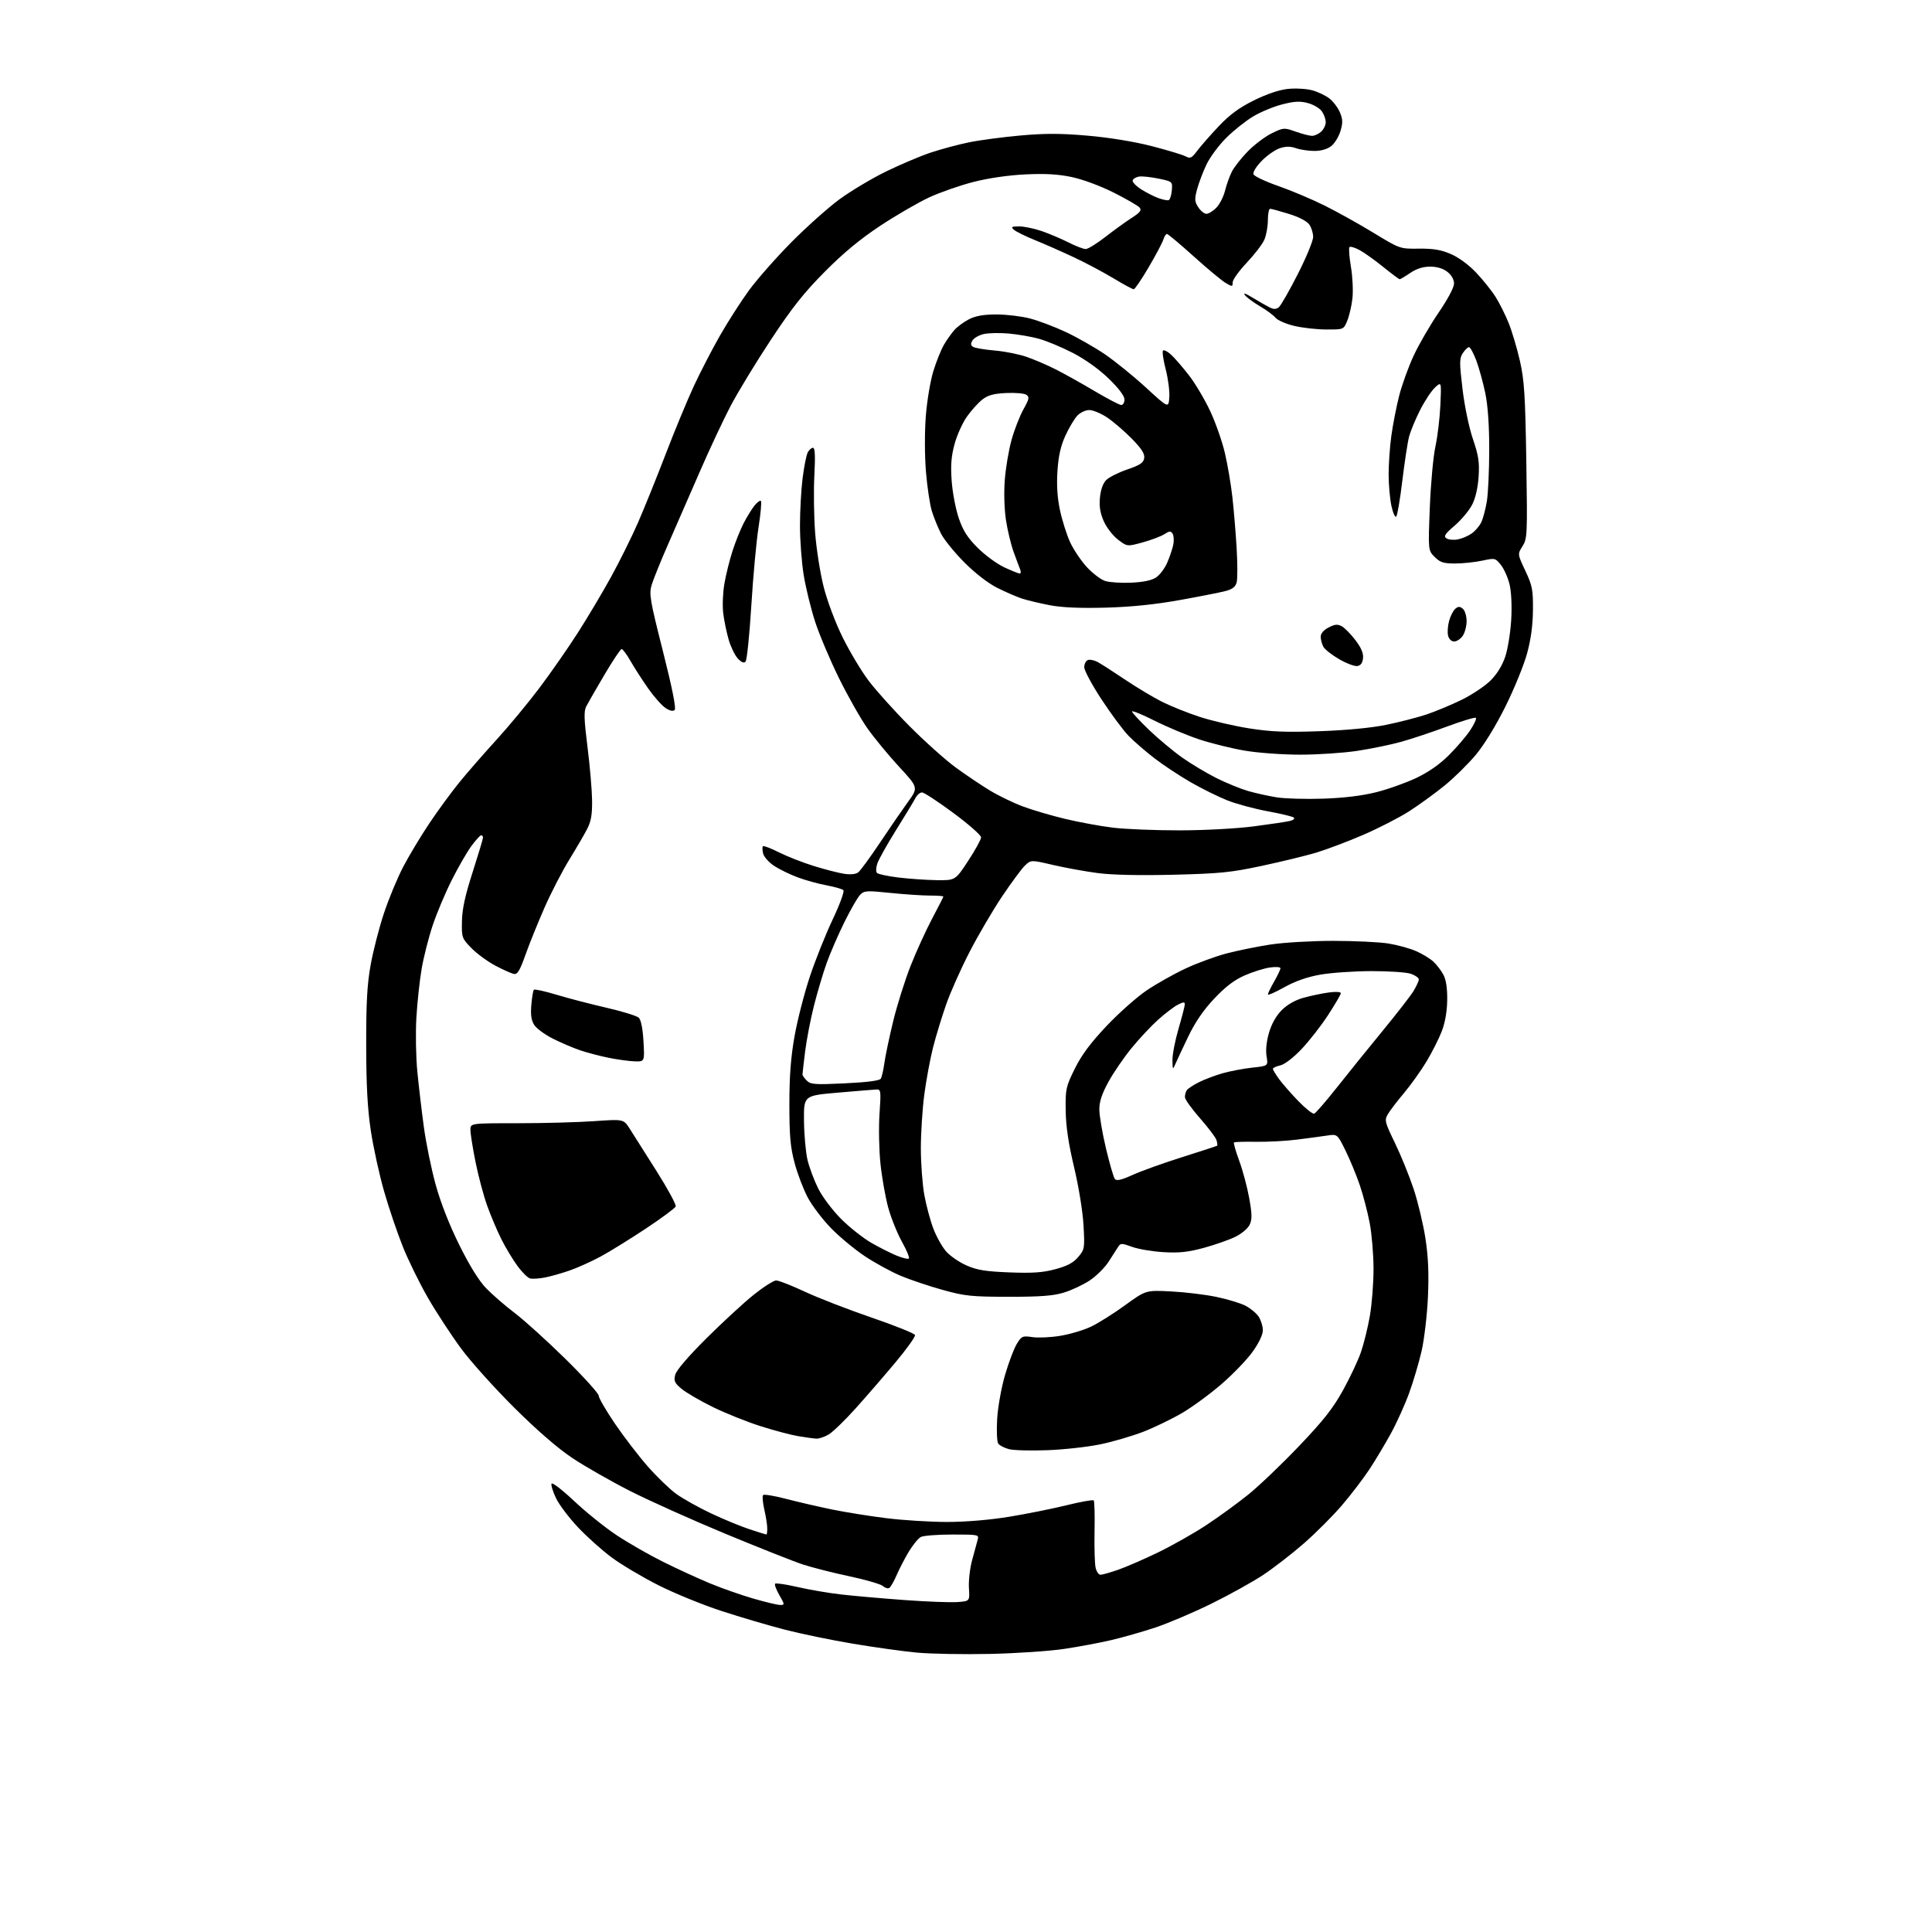 <?xml version="1.0" encoding="UTF-8" standalone="no"?>
<svg 
  version="1.1" 
  xmlns="http://www.w3.org/2000/svg" 
  xmlns:xlink="http://www.w3.org/1999/xlink" 
  xmlns:svg="http://www.w3.org/2000/svg"
  xmlns:rdf="http://www.w3.org/1999/02/22-rdf-syntax-ns#"
  xmlns:cc="http://creativecommons.org/ns#"
  xmlns:dc="http://purl.org/dc/elements/1.1/"
  viewBox="0 0 768 768"
  width="768"
  height="768"
>
<style>svg {background-color: white; }</style>"
<path stroke="none" fill="black" fill-rule="evenodd" d="M393.50,657.46C383.05,657.69 370.00,657.45 364.50,656.94C359.00,656.42 347.52,654.83 339.00,653.39C330.48,651.96 318.32,649.45 312.00,647.82C305.68,646.19 294.33,642.85 286.79,640.39C279.25,637.93 267.91,633.29 261.58,630.08C255.26,626.88 246.96,621.94 243.15,619.11C239.33,616.28 233.31,610.90 229.77,607.14C226.23,603.38 222.32,598.22 221.08,595.66C219.84,593.11 219.01,590.47 219.23,589.80C219.46,589.13 223.40,592.14 228.18,596.64C232.88,601.07 240.50,607.20 245.11,610.26C249.73,613.33 258.09,618.12 263.69,620.90C269.30,623.68 277.67,627.53 282.29,629.44C286.91,631.35 294.64,634.06 299.46,635.46C304.28,636.86 309.09,638.00 310.14,638.00C311.97,638.00 311.96,637.82 309.80,634.07C308.55,631.90 307.80,629.87 308.12,629.54C308.45,629.22 312.49,629.82 317.11,630.88C321.72,631.95 329.55,633.28 334.50,633.84C339.45,634.41 350.70,635.39 359.50,636.04C368.30,636.68 377.75,637.05 380.50,636.85C385.50,636.50 385.50,636.50 385.17,631.35C384.98,628.52 385.53,623.57 386.39,620.35C387.24,617.13 388.23,613.49 388.59,612.25C389.23,610.02 389.15,610.00 378.55,610.00C372.68,610.00 367.04,610.44 366.03,610.98C365.02,611.53 362.90,614.11 361.31,616.73C359.73,619.36 357.56,623.52 356.49,626.00C355.43,628.48 354.10,630.81 353.55,631.20C353.00,631.58 351.85,631.27 351.00,630.50C350.14,629.72 344.10,627.96 337.57,626.58C331.04,625.20 322.73,623.08 319.10,621.89C315.47,620.69 301.70,615.23 288.50,609.76C275.30,604.28 258.24,596.63 250.59,592.75C242.94,588.87 232.59,582.97 227.59,579.64C221.71,575.72 213.51,568.62 204.38,559.54C196.61,551.82 187.10,541.23 183.25,536.00C179.39,530.77 173.50,521.77 170.17,516.00C166.83,510.23 162.30,501.00 160.10,495.50C157.90,490.00 154.55,480.10 152.66,473.50C150.77,466.90 148.41,456.10 147.41,449.50C146.09,440.75 145.59,431.53 145.57,415.50C145.54,398.49 145.95,391.23 147.35,383.50C148.34,378.00 150.70,368.83 152.59,363.13C154.48,357.42 157.91,349.13 160.21,344.71C162.51,340.29 167.21,332.46 170.65,327.32C174.09,322.17 179.56,314.71 182.82,310.73C186.07,306.75 192.65,299.23 197.42,294.00C202.20,288.77 209.84,279.55 214.40,273.50C218.96,267.45 225.86,257.53 229.74,251.47C233.62,245.40 239.56,235.42 242.93,229.29C246.30,223.17 251.09,213.51 253.58,207.83C256.06,202.15 261.03,189.85 264.62,180.50C268.21,171.15 273.24,159.00 275.80,153.50C278.35,148.00 283.01,139.00 286.14,133.50C289.28,128.00 294.47,119.90 297.67,115.50C300.88,111.10 308.45,102.50 314.50,96.38C320.55,90.27 329.17,82.56 333.66,79.26C338.15,75.96 346.48,70.98 352.16,68.20C357.85,65.42 365.88,62.02 370.00,60.65C374.12,59.28 380.96,57.44 385.19,56.58C389.42,55.71 398.64,54.49 405.69,53.86C415.52,52.98 421.75,53.00 432.50,53.94C440.99,54.68 450.96,56.31 457.81,58.08C464.04,59.69 470.09,61.51 471.27,62.14C473.15,63.15 473.71,62.88 475.95,59.89C477.35,58.03 481.18,53.66 484.46,50.19C488.83,45.57 492.58,42.82 498.48,39.89C503.62,37.35 508.52,35.70 512.02,35.34C515.03,35.03 519.35,35.28 521.62,35.89C523.89,36.51 526.98,37.98 528.49,39.17C530.00,40.36 531.88,42.85 532.65,44.71C533.80,47.45 533.83,48.83 532.85,52.11C532.19,54.32 530.54,57.01 529.19,58.07C527.64,59.28 525.17,60.00 522.51,60.00C520.20,60.00 516.89,59.51 515.18,58.91C512.92,58.13 511.13,58.13 508.72,58.93C506.88,59.53 503.66,61.79 501.55,63.95C499.37,66.18 497.96,68.47 498.27,69.27C498.57,70.05 503.01,72.15 508.14,73.94C513.26,75.73 521.51,79.21 526.48,81.68C531.44,84.14 540.23,89.03 546.00,92.55C556.50,98.94 556.50,98.94 564.03,98.84C569.74,98.78 572.80,99.29 576.73,100.98C579.84,102.31 583.86,105.27 586.80,108.38C589.49,111.23 592.97,115.57 594.52,118.03C596.07,120.49 598.43,125.20 599.75,128.50C601.07,131.80 603.08,138.55 604.20,143.50C605.93,151.15 606.31,157.10 606.73,183.24C607.19,212.66 607.13,214.11 605.22,217.12C603.23,220.27 603.23,220.27 606.34,226.88C609.12,232.81 609.44,234.43 609.37,242.50C609.32,248.56 608.55,254.22 607.02,259.81C605.77,264.39 601.91,273.84 598.45,280.81C594.64,288.49 589.97,296.10 586.63,300.09C583.60,303.71 578.05,309.17 574.31,312.22C570.56,315.27 564.23,319.87 560.23,322.45C556.22,325.02 547.89,329.30 541.71,331.95C535.53,334.61 527.13,337.77 523.04,338.99C518.96,340.20 509.29,342.55 501.56,344.20C489.28,346.83 484.84,347.27 466.44,347.72C453.08,348.05 442.11,347.81 436.44,347.07C431.52,346.43 423.53,344.98 418.67,343.85C409.85,341.80 409.85,341.80 407.48,344.02C406.18,345.24 402.07,350.80 398.33,356.37C394.60,361.94 388.77,371.90 385.37,378.50C381.97,385.10 377.79,394.47 376.10,399.32C374.40,404.17 372.07,411.81 370.92,416.30C369.78,420.78 368.21,429.19 367.44,434.98C366.67,440.77 366.05,450.45 366.05,456.50C366.06,462.55 366.68,470.88 367.43,475.00C368.18,479.12 369.78,485.12 371.00,488.33C372.21,491.54 374.51,495.65 376.10,497.46C377.68,499.27 381.35,501.78 384.24,503.05C388.45,504.89 391.86,505.44 401.33,505.80C410.55,506.15 414.59,505.87 419.59,504.51C424.30,503.24 426.71,501.94 428.63,499.66C431.15,496.67 431.23,496.21 430.71,487.03C430.41,481.59 428.80,471.70 426.97,464.00C424.72,454.53 423.72,447.80 423.63,441.46C423.51,432.90 423.70,432.01 427.25,424.82C429.96,419.34 433.47,414.62 439.92,407.80C444.83,402.61 452.03,396.23 455.93,393.62C459.83,391.00 466.72,387.13 471.26,385.01C475.79,382.88 483.10,380.20 487.50,379.03C491.90,377.87 499.77,376.27 505.00,375.47C510.24,374.66 521.45,374.01 530.00,374.01C538.52,374.01 548.42,374.49 551.99,375.07C555.57,375.65 560.51,377.02 562.98,378.11C565.45,379.20 568.54,381.09 569.83,382.30C571.13,383.51 572.91,385.85 573.79,387.50C574.84,389.49 575.35,392.86 575.29,397.50C575.24,401.94 574.46,406.45 573.17,409.83C572.05,412.77 569.33,418.17 567.14,421.83C564.95,425.50 560.88,431.20 558.11,434.50C555.33,437.80 552.42,441.62 551.64,443.00C550.31,445.32 550.52,446.14 554.52,454.37C556.89,459.25 560.23,467.47 561.94,472.64C563.66,477.80 565.76,486.63 566.63,492.26C567.76,499.62 568.04,506.16 567.63,515.50C567.31,522.65 566.18,532.33 565.12,537.00C564.05,541.67 561.80,549.26 560.12,553.86C558.44,558.46 555.18,565.66 552.88,569.86C550.57,574.06 546.76,580.45 544.39,584.05C542.02,587.64 537.15,594.04 533.55,598.25C529.96,602.47 523.13,609.31 518.39,613.46C513.64,617.61 506.32,623.28 502.13,626.06C497.93,628.84 488.65,633.99 481.50,637.51C474.35,641.02 464.34,645.28 459.26,646.97C454.18,648.65 446.31,650.90 441.76,651.96C437.22,653.03 428.77,654.61 423.00,655.47C417.23,656.34 403.95,657.24 393.50,657.46zM437.45,626.00C438.13,626.00 441.24,625.12 444.36,624.05C447.47,622.98 454.63,619.87 460.26,617.15C465.89,614.43 474.55,609.54 479.50,606.27C484.45,603.01 491.97,597.54 496.21,594.12C500.45,590.70 509.51,582.05 516.33,574.90C526.02,564.75 529.86,559.89 533.84,552.70C536.64,547.63 539.87,540.79 541.00,537.50C542.14,534.20 543.73,527.73 544.54,523.12C545.34,518.51 546.00,510.12 546.00,504.48C546.00,498.84 545.32,490.63 544.49,486.25C543.66,481.87 541.88,475.06 540.54,471.12C539.20,467.18 536.65,461.00 534.86,457.37C531.62,450.79 531.62,450.79 527.56,451.40C525.33,451.74 519.90,452.47 515.50,453.02C511.10,453.58 503.77,453.96 499.22,453.88C494.67,453.80 490.75,453.92 490.52,454.15C490.28,454.38 491.24,457.71 492.65,461.54C494.05,465.37 495.83,472.04 496.60,476.37C497.73,482.72 497.76,484.74 496.75,486.87C496.05,488.34 493.52,490.46 491.00,491.68C488.52,492.89 482.91,494.85 478.51,496.05C472.30,497.74 468.74,498.12 462.51,497.75C458.11,497.49 452.48,496.54 450.00,495.64C445.87,494.14 445.42,494.14 444.50,495.62C443.95,496.50 442.24,499.17 440.69,501.55C439.15,503.94 435.78,507.28 433.21,508.98C430.64,510.69 426.06,512.85 423.02,513.79C418.74,515.11 413.78,515.50 401.00,515.49C386.10,515.48 383.55,515.21 374.66,512.74C369.24,511.23 361.74,508.71 357.99,507.13C354.24,505.55 347.87,502.07 343.83,499.39C339.80,496.72 333.75,491.71 330.40,488.27C327.04,484.84 322.87,479.35 321.12,476.08C319.38,472.80 317.01,466.61 315.87,462.31C314.18,455.99 313.79,451.54 313.79,439.00C313.79,427.72 314.35,420.32 315.86,411.82C317.01,405.39 319.75,394.73 321.96,388.11C324.17,381.50 328.26,371.27 331.05,365.40C333.84,359.50 335.73,354.33 335.26,353.86C334.79,353.39 331.75,352.52 328.51,351.92C325.27,351.32 320.11,349.89 317.06,348.75C314.00,347.61 309.80,345.56 307.73,344.20C305.66,342.83 303.69,340.63 303.36,339.31C303.03,337.99 302.99,336.67 303.28,336.39C303.56,336.10 306.43,337.20 309.65,338.82C312.87,340.44 319.10,342.88 323.50,344.25C327.90,345.62 333.34,347.01 335.58,347.35C338.19,347.75 340.22,347.52 341.21,346.73C342.06,346.06 345.92,340.77 349.78,335.00C353.63,329.23 358.65,321.93 360.92,318.79C365.06,313.08 365.06,313.08 357.40,304.79C353.19,300.23 347.52,293.35 344.80,289.50C342.09,285.65 336.99,276.65 333.47,269.50C329.95,262.35 325.69,252.27 324.01,247.10C322.33,241.93 320.30,233.60 319.48,228.60C318.67,223.59 318.01,214.76 318.00,208.97C318.00,203.18 318.47,194.67 319.05,190.06C319.63,185.45 320.55,180.85 321.09,179.84C321.63,178.83 322.57,178.00 323.18,178.00C323.97,178.00 324.13,181.24 323.72,189.04C323.40,195.11 323.54,205.35 324.03,211.79C324.52,218.23 326.05,227.92 327.43,233.33C328.84,238.91 332.10,247.56 334.95,253.33C337.71,258.92 342.33,266.65 345.22,270.50C348.11,274.35 355.43,282.49 361.49,288.59C367.54,294.69 375.88,302.15 380.00,305.16C384.12,308.16 390.26,312.28 393.63,314.31C397.00,316.34 402.83,319.16 406.59,320.57C410.34,321.98 417.93,324.22 423.46,325.53C428.98,326.85 437.52,328.42 442.43,329.01C447.34,329.61 459.26,330.09 468.93,330.08C479.00,330.06 491.62,329.38 498.50,328.48C505.10,327.62 511.55,326.65 512.82,326.33C514.10,326.01 514.78,325.41 514.32,325.00C513.87,324.60 509.23,323.47 504.00,322.51C498.77,321.54 491.58,319.61 488.01,318.21C484.44,316.81 477.86,313.56 473.38,310.99C468.91,308.41 462.39,304.11 458.90,301.42C455.40,298.73 450.79,294.72 448.64,292.52C446.50,290.31 441.65,283.79 437.87,278.02C434.09,272.26 431.00,266.51 431.00,265.24C431.00,263.97 431.65,262.69 432.44,262.38C433.23,262.08 434.99,262.43 436.35,263.17C437.71,263.90 442.57,267.03 447.16,270.11C451.75,273.20 458.35,277.17 461.83,278.92C465.32,280.68 472.10,283.40 476.90,284.97C481.69,286.53 490.54,288.59 496.56,289.54C505.22,290.90 511.04,291.14 524.50,290.67C535.11,290.30 545.07,289.35 551.00,288.14C556.23,287.07 563.42,285.22 567.00,284.03C570.58,282.84 576.88,280.21 581.00,278.20C585.12,276.18 590.31,272.72 592.52,270.51C595.09,267.95 597.20,264.52 598.37,261.00C599.38,257.98 600.44,251.39 600.73,246.37C601.05,240.89 600.79,235.29 600.08,232.33C599.43,229.62 597.88,226.13 596.64,224.58C594.43,221.81 594.28,221.77 589.15,222.88C586.26,223.49 581.43,224.00 578.41,224.00C573.82,224.00 572.48,223.57 570.30,221.39C567.70,218.79 567.70,218.79 568.38,201.64C568.75,192.22 569.75,181.35 570.60,177.50C571.44,173.65 572.33,166.26 572.57,161.08C573.00,151.65 573.00,151.65 570.40,154.08C568.97,155.41 566.31,159.44 564.50,163.03C562.68,166.62 560.72,171.35 560.14,173.53C559.56,175.71 558.36,183.57 557.46,191.00C556.57,198.43 555.47,204.88 555.02,205.35C554.57,205.81 553.71,203.88 553.10,201.05C552.50,198.22 552.00,192.58 552.00,188.52C552.00,184.47 552.48,177.62 553.07,173.32C553.65,169.02 555.04,161.90 556.14,157.50C557.25,153.10 559.88,145.81 561.99,141.30C564.10,136.78 568.57,129.09 571.91,124.21C575.50,118.96 578.00,114.26 578.00,112.73C578.00,111.13 577.00,109.36 575.37,108.07C573.64,106.72 571.27,106.00 568.50,106.00C565.65,106.00 563.09,106.81 560.60,108.50C558.57,109.88 556.68,111.00 556.40,111.00C556.12,111.00 553.16,108.79 549.82,106.09C546.49,103.39 542.25,100.37 540.42,99.39C538.58,98.40 536.79,97.88 536.44,98.23C536.09,98.58 536.35,102.12 537.02,106.10C537.69,110.08 537.95,115.76 537.60,118.74C537.25,121.71 536.32,125.69 535.53,127.57C534.10,131.00 534.10,131.00 527.30,130.98C523.56,130.98 517.81,130.34 514.52,129.56C511.24,128.79 507.86,127.32 507.02,126.30C506.19,125.29 503.44,123.25 500.92,121.78C498.40,120.32 495.70,118.33 494.92,117.37C494.01,116.25 495.10,116.60 498.00,118.37C500.48,119.89 503.50,121.61 504.72,122.21C506.36,123.01 507.32,122.98 508.39,122.09C509.19,121.42 512.58,115.49 515.92,108.91C519.27,102.32 522.00,95.70 522.00,94.19C522.00,92.68 521.31,90.46 520.46,89.25C519.53,87.92 516.34,86.26 512.36,85.03C508.75,83.91 505.39,83.00 504.89,83.00C504.40,83.00 504.00,85.04 504.00,87.53C504.00,90.02 503.37,93.51 502.60,95.28C501.84,97.05 498.69,101.17 495.60,104.43C492.52,107.70 490.00,111.21 490.00,112.24C490.00,114.02 489.86,114.03 487.18,112.45C485.62,111.53 479.91,106.78 474.49,101.89C469.06,97.00 464.29,93.00 463.88,93.00C463.47,93.00 462.82,94.01 462.44,95.25C462.06,96.49 459.44,101.43 456.62,106.23C453.80,111.03 451.13,114.96 450.68,114.98C450.23,114.99 446.63,113.05 442.68,110.67C438.73,108.28 431.68,104.53 427.00,102.33C422.32,100.13 415.35,97.05 411.50,95.49C407.65,93.93 403.84,92.05 403.04,91.33C401.79,90.20 402.11,90.00 405.13,90.00C407.09,90.00 411.13,90.84 414.12,91.87C417.10,92.90 421.88,94.92 424.74,96.37C427.60,97.82 430.67,99.00 431.57,99.00C432.48,99.00 435.98,96.85 439.36,94.21C442.74,91.58 447.44,88.18 449.82,86.65C453.21,84.47 453.90,83.59 453.03,82.53C452.41,81.79 447.77,79.11 442.71,76.56C437.38,73.88 430.34,71.28 426.00,70.37C420.58,69.23 415.44,68.95 407.50,69.33C400.70,69.67 392.83,70.82 386.88,72.35C381.59,73.71 373.73,76.45 369.40,78.45C365.08,80.45 356.36,85.50 350.02,89.68C341.94,95.02 335.31,100.50 327.84,108.04C319.53,116.41 314.80,122.39 306.39,135.14C300.45,144.14 293.24,156.00 290.36,161.50C287.48,167.00 282.00,178.70 278.18,187.50C274.35,196.30 268.74,209.15 265.71,216.06C262.67,222.97 259.67,230.40 259.03,232.56C257.97,236.14 258.38,238.55 263.52,258.86C267.21,273.46 268.83,281.57 268.19,282.21C267.55,282.85 266.29,282.58 264.55,281.44C263.08,280.48 259.96,276.95 257.61,273.60C255.26,270.24 252.12,265.36 250.63,262.75C249.14,260.14 247.56,258.00 247.11,258.00C246.67,258.00 243.59,262.61 240.26,268.25C236.93,273.89 233.67,279.56 233.01,280.86C232.06,282.73 232.17,286.03 233.53,296.86C234.48,304.36 235.30,313.88 235.36,318.00C235.44,323.75 234.99,326.43 233.42,329.50C232.29,331.70 229.09,337.19 226.31,341.71C223.53,346.22 219.11,354.77 216.49,360.71C213.88,366.64 210.46,375.10 208.90,379.50C206.64,385.85 205.69,387.43 204.28,387.16C203.30,386.97 199.98,385.48 196.89,383.85C193.80,382.21 189.53,379.08 187.39,376.88C183.61,373.01 183.50,372.70 183.63,366.20C183.72,361.34 184.89,355.98 187.88,346.70C190.14,339.66 192.00,333.47 192.00,332.95C192.00,332.43 191.66,332.02 191.25,332.04C190.84,332.06 189.08,334.01 187.34,336.37C185.61,338.74 182.10,344.82 179.56,349.89C177.01,354.96 173.61,363.02 172.01,367.81C170.41,372.59 168.44,380.33 167.63,385.00C166.83,389.68 165.87,398.45 165.52,404.50C165.16,410.55 165.33,420.23 165.90,426.00C166.46,431.77 167.63,441.68 168.49,448.00C169.34,454.32 171.45,464.60 173.16,470.84C175.12,477.98 178.60,486.86 182.55,494.84C186.61,503.04 190.37,509.11 193.23,512.08C195.66,514.60 200.76,519.02 204.57,521.91C208.38,524.79 217.46,533.01 224.75,540.17C232.04,547.34 238.00,553.93 238.00,554.83C238.00,555.72 240.92,560.74 244.48,565.98C248.05,571.22 253.92,578.86 257.53,582.96C261.14,587.06 266.21,591.96 268.80,593.84C271.38,595.71 277.56,599.18 282.52,601.53C287.49,603.88 294.42,606.75 297.94,607.90C301.45,609.06 304.48,610.00 304.67,610.00C304.85,610.00 305.00,608.91 305.00,607.58C305.00,606.24 304.47,602.87 303.83,600.08C303.19,597.29 302.97,594.69 303.36,594.31C303.74,593.93 307.82,594.60 312.42,595.81C317.02,597.01 325.17,598.90 330.51,600.00C335.86,601.10 345.68,602.68 352.34,603.50C358.99,604.33 369.85,605.00 376.47,605.00C383.81,605.00 393.37,604.21 401.00,602.96C407.88,601.84 418.15,599.79 423.84,598.39C429.53,596.99 434.44,596.11 434.76,596.43C435.08,596.74 435.23,602.31 435.10,608.80C434.97,615.29 435.17,621.82 435.54,623.30C435.91,624.79 436.77,626.00 437.45,626.00zM416.50,576.47C409.90,576.73 402.98,576.55 401.12,576.07C399.26,575.59 397.32,574.59 396.81,573.85C396.30,573.11 396.11,568.67 396.39,564.00C396.68,559.25 398.07,551.53 399.54,546.50C400.99,541.55 403.08,536.02 404.20,534.21C406.09,531.12 406.48,530.95 410.36,531.52C412.64,531.86 417.61,531.64 421.40,531.02C425.20,530.41 430.70,528.78 433.62,527.40C436.54,526.02 442.66,522.18 447.21,518.87C455.50,512.85 455.50,512.85 465.50,513.36C471.00,513.64 479.08,514.61 483.45,515.52C487.82,516.42 493.04,518.00 495.05,519.02C497.05,520.05 499.44,522.02 500.35,523.41C501.26,524.79 502.00,527.22 502.00,528.80C502.00,530.56 500.43,533.86 497.95,537.32C495.73,540.43 490.22,546.18 485.70,550.09C481.19,554.01 474.12,559.20 470.00,561.63C465.88,564.05 458.90,567.43 454.50,569.14C450.10,570.84 442.45,573.09 437.50,574.12C432.55,575.16 423.10,576.22 416.50,576.47zM324.50,571.88C323.40,571.82 320.17,571.38 317.32,570.90C314.47,570.43 307.72,568.64 302.32,566.92C296.92,565.21 288.38,561.78 283.34,559.31C278.30,556.83 272.72,553.58 270.94,552.09C268.16,549.77 267.79,548.96 268.41,546.50C268.86,544.71 273.55,539.23 280.82,532.00C287.24,525.61 295.70,517.82 299.61,514.69C303.52,511.56 307.54,509.00 308.55,509.00C309.55,509.00 314.68,511.01 319.94,513.47C325.20,515.93 337.12,520.55 346.42,523.74C355.73,526.93 363.52,530.06 363.73,530.69C363.94,531.33 360.41,536.27 355.88,541.67C351.34,547.08 344.24,555.28 340.08,559.91C335.92,564.54 331.17,569.15 329.51,570.16C327.85,571.17 325.60,571.94 324.50,571.88zM216.50,507.85C214.30,508.26 211.73,508.43 210.79,508.23C209.84,508.03 207.54,505.76 205.66,503.18C203.78,500.61 200.89,495.80 199.25,492.50C197.60,489.20 195.08,483.25 193.66,479.28C192.23,475.31 190.15,467.50 189.03,461.92C187.91,456.35 187.00,450.60 187.00,449.14C187.00,446.50 187.00,446.50 205.75,446.50C216.06,446.50 229.76,446.13 236.19,445.68C247.88,444.86 247.88,444.86 250.32,448.68C251.66,450.78 256.43,458.31 260.92,465.42C265.41,472.52 268.87,478.89 268.61,479.58C268.35,480.26 263.04,484.19 256.82,488.32C250.59,492.45 242.55,497.43 238.93,499.40C235.32,501.37 229.70,503.91 226.43,505.05C223.17,506.18 218.70,507.44 216.50,507.85zM361.26,500.32C361.68,500.07 360.47,497.08 358.57,493.68C356.67,490.28 354.20,484.12 353.07,480.00C351.95,475.88 350.56,468.00 349.99,462.50C349.42,457.00 349.25,448.11 349.62,442.75C350.25,433.60 350.17,433.01 348.39,433.09C347.35,433.14 340.43,433.71 333.00,434.35C319.50,435.52 319.50,435.52 319.60,445.57C319.66,451.09 320.29,458.06 320.99,461.06C321.70,464.05 323.62,469.18 325.26,472.47C326.93,475.81 330.95,481.14 334.39,484.58C337.77,487.96 343.21,492.25 346.47,494.11C349.74,495.97 354.23,498.24 356.46,499.14C358.68,500.04 360.84,500.58 361.26,500.32zM450.30,467.02C453.71,465.48 462.57,462.30 470.00,459.96C477.43,457.62 483.65,455.58 483.84,455.43C484.03,455.27 483.90,454.27 483.56,453.19C483.22,452.11 480.25,448.18 476.97,444.46C473.69,440.75 471.01,436.98 471.02,436.10C471.02,435.22 471.36,434.00 471.77,433.38C472.17,432.77 474.31,431.35 476.53,430.23C478.75,429.10 483.02,427.49 486.03,426.63C489.04,425.78 494.34,424.78 497.81,424.40C504.13,423.73 504.13,423.73 503.48,419.90C503.08,417.50 503.44,414.01 504.44,410.54C505.48,406.98 507.29,403.78 509.53,401.53C511.78,399.29 514.88,397.54 518.26,396.60C521.14,395.81 525.64,394.87 528.25,394.52C530.98,394.15 533.00,394.27 533.00,394.81C533.00,395.32 530.71,399.25 527.91,403.54C525.11,407.83 520.34,413.93 517.31,417.11C514.08,420.50 510.61,423.15 508.90,423.52C507.31,423.87 506.00,424.49 506.00,424.89C506.00,425.28 507.14,427.16 508.53,429.06C509.93,430.95 513.37,434.88 516.19,437.78C519.01,440.69 521.81,442.90 522.41,442.70C523.01,442.50 527.10,437.78 531.50,432.21C535.90,426.64 544.06,416.54 549.64,409.75C555.22,402.96 560.73,395.86 561.89,393.96C563.04,392.06 563.99,389.98 564.00,389.35C564.00,388.71 562.58,387.70 560.85,387.10C559.12,386.49 552.03,386.02 545.10,386.03C538.17,386.05 529.01,386.69 524.74,387.45C519.59,388.37 514.80,390.06 510.49,392.47C506.92,394.46 504.01,395.74 504.01,395.30C504.02,394.86 505.14,392.54 506.51,390.15C507.88,387.75 509.00,385.39 509.00,384.89C509.00,384.38 507.10,384.26 504.75,384.60C502.41,384.95 497.91,386.37 494.74,387.76C490.68,389.54 487.12,392.25 482.69,396.95C478.40,401.49 475.11,406.30 472.35,412.05C470.11,416.70 467.80,421.62 467.21,423.00C466.20,425.34 466.13,425.24 466.07,421.45C466.03,419.22 467.12,413.60 468.48,408.95C469.84,404.30 470.97,399.93 470.98,399.22C471.00,398.23 470.37,398.27 468.19,399.40C466.64,400.20 463.10,402.90 460.33,405.39C457.55,407.89 452.79,412.98 449.75,416.71C446.70,420.45 442.59,426.46 440.61,430.08C438.03,434.79 437.00,437.90 437.00,441.01C437.00,443.40 438.18,450.34 439.62,456.43C441.07,462.52 442.66,468.02 443.17,468.66C443.86,469.52 445.73,469.09 450.30,467.02zM335.91,430.64C344.68,430.22 349.64,429.58 350.13,428.80C350.53,428.14 351.18,425.32 351.56,422.55C351.93,419.77 353.53,412.24 355.09,405.81C356.66,399.38 359.78,389.48 362.03,383.81C364.27,378.14 368.11,369.74 370.55,365.14C373.00,360.54 375.00,356.60 375.00,356.39C375.00,356.17 372.57,356.00 369.61,356.00C366.64,356.00 359.59,355.53 353.94,354.95C344.53,353.98 343.52,354.04 341.91,355.70C340.94,356.69 338.14,361.55 335.69,366.50C333.24,371.45 330.06,378.78 328.62,382.79C327.19,386.80 324.91,394.45 323.56,399.79C322.21,405.13 320.63,413.31 320.05,417.97C319.47,422.63 319.00,426.76 319.00,427.15C319.00,427.54 319.77,428.63 320.72,429.57C322.24,431.09 323.97,431.22 335.91,430.64zM252.38,421.91C250.25,421.85 245.57,421.22 242.00,420.50C238.43,419.78 233.25,418.41 230.50,417.47C227.75,416.53 222.92,414.46 219.77,412.88C216.62,411.29 213.30,408.86 212.40,407.48C211.20,405.65 210.88,403.50 211.21,399.49C211.46,396.47 211.92,393.75 212.23,393.44C212.54,393.13 216.55,394.01 221.15,395.40C225.74,396.79 234.68,399.12 241.00,400.57C247.32,402.02 253.14,403.82 253.91,404.55C254.81,405.40 255.50,408.84 255.79,413.95C256.26,422.00 256.26,422.00 252.38,421.91zM372.12,349.87C379.75,350.00 379.75,350.00 384.87,342.19C387.69,337.90 390.00,333.69 390.00,332.85C390.00,332.01 385.04,327.65 378.97,323.16C372.91,318.67 367.30,315.00 366.51,315.00C365.72,315.00 364.54,316.01 363.90,317.25C363.26,318.49 359.83,324.14 356.29,329.81C352.75,335.49 349.38,341.48 348.80,343.14C348.20,344.86 348.13,346.52 348.63,347.02C349.11,347.49 352.88,348.30 357.00,348.81C361.12,349.32 367.93,349.80 372.12,349.87zM526.00,317.48C534.14,317.21 541.47,316.32 547.00,314.93C551.67,313.77 558.86,311.21 562.98,309.26C567.91,306.91 572.36,303.80 576.05,300.10C579.13,297.02 582.92,292.58 584.47,290.23C586.02,287.88 587.02,285.69 586.69,285.36C586.36,285.03 581.23,286.57 575.29,288.78C569.36,290.99 561.11,293.74 556.96,294.89C552.82,296.04 544.94,297.66 539.46,298.49C533.98,299.31 523.84,299.99 516.93,299.99C510.01,300.00 500.11,299.29 494.93,298.41C489.74,297.54 481.59,295.53 476.80,293.95C472.02,292.37 464.03,289.03 459.05,286.53C454.07,284.03 450.00,282.36 450.00,282.83C450.00,283.29 453.04,286.58 456.75,290.14C460.46,293.70 466.43,298.67 470.00,301.19C473.57,303.71 479.68,307.36 483.56,309.30C487.44,311.24 493.09,313.55 496.10,314.43C499.11,315.30 504.26,316.44 507.54,316.96C510.82,317.48 519.12,317.71 526.00,317.48zM539.50,264.76C538.40,264.91 535.15,263.67 532.29,262.01C529.42,260.35 526.60,258.13 526.04,257.07C525.47,256.00 525.00,254.21 525.00,253.09C525.00,251.82 526.18,250.44 528.14,249.43C530.62,248.14 531.71,248.05 533.39,248.96C534.55,249.60 536.99,252.09 538.82,254.50C541.15,257.57 542.05,259.72 541.82,261.69C541.60,263.61 540.87,264.58 539.50,264.76zM296.36,263.04C295.71,263.69 294.66,263.26 293.28,261.76C292.13,260.52 290.51,257.18 289.68,254.35C288.85,251.53 287.87,246.79 287.50,243.84C287.13,240.88 287.34,235.55 287.96,231.98C288.58,228.42 290.04,222.57 291.19,219.00C292.34,215.43 294.32,210.47 295.60,208.00C296.88,205.53 298.81,202.38 299.90,201.01C300.98,199.65 302.14,198.80 302.47,199.14C302.81,199.47 302.38,204.19 301.53,209.62C300.67,215.06 299.38,229.07 298.66,240.77C297.94,252.47 296.91,262.49 296.36,263.04zM578.05,255.00C576.97,255.00 575.98,254.05 575.64,252.69C575.32,251.42 575.50,248.77 576.05,246.80C576.59,244.83 577.70,242.66 578.52,241.99C579.69,241.01 580.31,241.01 581.50,242.00C582.33,242.69 583.00,244.87 583.00,246.90C583.00,248.91 582.30,251.56 581.44,252.78C580.59,254.00 579.06,255.00 578.05,255.00zM439.50,241.55C429.37,241.82 422.18,241.51 417.36,240.59C413.43,239.84 408.48,238.66 406.36,237.98C404.24,237.29 399.80,235.37 396.50,233.72C392.85,231.90 387.71,227.93 383.39,223.61C379.49,219.70 375.28,214.53 374.06,212.12C372.83,209.71 371.19,205.66 370.41,203.12C369.63,200.58 368.58,193.55 368.08,187.50C367.56,181.20 367.53,171.80 368.02,165.50C368.48,159.44 369.84,151.35 371.03,147.50C372.22,143.65 374.12,138.93 375.26,137.00C376.39,135.07 378.26,132.44 379.41,131.15C380.56,129.86 383.17,127.95 385.21,126.90C387.84,125.56 391.01,125.00 396.07,125.00C400.00,125.00 405.98,125.71 409.36,126.58C412.74,127.45 419.14,129.86 423.58,131.94C428.03,134.01 435.00,137.98 439.08,140.74C443.16,143.51 450.55,149.49 455.50,154.03C464.50,162.30 464.50,162.30 464.82,157.94C464.99,155.54 464.35,150.53 463.38,146.81C462.42,143.09 461.94,139.73 462.32,139.35C462.70,138.97 464.18,139.75 465.62,141.08C467.05,142.41 470.23,146.10 472.69,149.27C475.14,152.45 478.91,158.80 481.06,163.39C483.22,167.99 485.85,175.52 486.92,180.12C488.00,184.73 489.33,192.55 489.88,197.50C490.44,202.45 491.20,211.53 491.57,217.69C491.94,223.84 491.96,230.01 491.61,231.40C491.15,233.26 489.99,234.19 487.24,234.93C485.18,235.48 476.98,237.10 469.00,238.53C459.16,240.30 449.68,241.27 439.50,241.55zM449.69,231.62C454.39,231.42 457.80,230.71 459.53,229.57C460.99,228.61 463.00,225.96 463.99,223.67C464.98,221.37 466.07,218.15 466.40,216.50C466.73,214.85 466.60,212.89 466.12,212.14C465.40,211.02 464.85,211.05 462.88,212.33C461.57,213.18 457.71,214.65 454.29,215.59C448.09,217.30 448.09,217.30 444.42,214.51C442.41,212.97 439.87,209.69 438.77,207.21C437.33,203.95 436.91,201.34 437.25,197.77C437.55,194.64 438.46,192.09 439.74,190.82C440.85,189.71 444.62,187.81 448.13,186.61C453.26,184.85 454.57,183.96 454.84,182.08C455.09,180.35 453.78,178.32 449.84,174.31C446.90,171.33 442.51,167.56 440.08,165.94C437.65,164.32 434.46,163.00 433.00,163.00C431.54,163.00 429.40,164.01 428.23,165.25C427.07,166.49 424.94,170.06 423.51,173.19C421.65,177.25 420.75,181.25 420.36,187.19C419.98,192.86 420.30,197.83 421.36,202.83C422.22,206.86 424.03,212.56 425.37,215.50C426.72,218.44 429.72,222.91 432.04,225.43C434.37,227.95 437.67,230.45 439.38,230.97C441.10,231.50 445.74,231.80 449.69,231.62zM405.36,227.99C405.83,228.00 405.89,227.21 405.49,226.25C405.10,225.29 403.93,222.18 402.91,219.34C401.88,216.50 400.53,210.88 399.90,206.84C399.24,202.57 399.03,195.90 399.41,190.89C399.76,186.15 400.97,178.97 402.09,174.92C403.21,170.88 405.34,165.41 406.81,162.76C409.13,158.61 409.29,157.81 408.00,156.93C407.18,156.37 403.55,156.06 399.95,156.23C394.94,156.47 392.71,157.09 390.47,158.84C388.86,160.11 386.12,163.15 384.38,165.60C382.63,168.06 380.42,172.97 379.45,176.53C378.13,181.43 377.85,185.00 378.31,191.25C378.64,195.79 379.91,202.42 381.13,205.99C382.82,210.95 384.59,213.72 388.64,217.77C391.55,220.68 396.31,224.17 399.21,225.52C402.12,226.87 404.89,227.98 405.36,227.99zM579.50,214.42C581.15,214.11 583.62,213.05 585.00,212.08C586.38,211.11 588.09,209.13 588.80,207.67C589.52,206.21 590.53,202.42 591.05,199.26C591.56,196.09 591.99,186.84 591.99,178.71C592.00,169.13 591.45,161.23 590.43,156.30C589.56,152.11 587.95,146.28 586.86,143.34C585.76,140.40 584.45,138.00 583.95,138.00C583.45,138.00 582.35,139.06 581.50,140.36C580.12,142.46 580.11,144.01 581.37,154.61C582.18,161.43 583.94,169.91 585.50,174.50C587.75,181.11 588.15,183.72 587.77,189.50C587.48,193.90 586.53,198.04 585.19,200.64C584.02,202.92 580.92,206.64 578.28,208.91C574.36,212.28 573.77,213.20 575.00,214.01C575.83,214.55 577.85,214.74 579.50,214.42zM445.72,161.00C446.42,161.00 447.00,160.01 447.00,158.79C447.00,157.40 444.70,154.35 440.75,150.52C436.90,146.78 431.43,142.86 426.50,140.31C422.10,138.04 416.02,135.50 413.00,134.67C409.98,133.83 404.57,132.90 401.00,132.59C397.43,132.27 392.97,132.36 391.10,132.78C389.22,133.20 387.20,134.33 386.60,135.30C385.77,136.62 385.83,137.26 386.83,137.89C387.57,138.35 391.39,138.99 395.33,139.33C399.27,139.66 404.98,140.79 408.00,141.83C411.03,142.87 416.27,145.11 419.63,146.82C423.00,148.52 429.96,152.40 435.10,155.45C440.24,158.50 445.02,161.00 445.72,161.00zM479.57,85.00C480.41,85.00 482.16,83.93 483.48,82.61C484.79,81.30 486.35,78.27 486.95,75.86C487.54,73.46 488.78,70.01 489.70,68.20C490.62,66.38 493.51,62.72 496.12,60.07C498.74,57.41 503.01,54.21 505.61,52.95C510.23,50.71 510.46,50.70 515.06,52.33C517.65,53.25 520.57,54.00 521.56,54.00C522.54,54.00 524.17,53.26 525.17,52.35C526.18,51.43 527.00,49.73 527.00,48.57C527.00,47.40 526.31,45.46 525.46,44.25C524.62,43.04 522.13,41.57 519.93,40.98C516.79,40.13 514.59,40.24 509.71,41.49C506.30,42.36 501.09,44.52 498.14,46.29C495.19,48.05 490.37,51.89 487.43,54.82C484.49,57.74 480.95,62.53 479.57,65.44C478.19,68.36 476.51,72.79 475.85,75.28C474.80,79.19 474.87,80.15 476.34,82.40C477.28,83.83 478.73,85.00 479.57,85.00zM464.50,79.59C465.05,79.46 465.64,77.73 465.81,75.76C466.11,72.16 466.11,72.16 460.56,71.01C457.51,70.38 454.03,70.00 452.83,70.18C451.64,70.36 450.48,71.04 450.26,71.70C450.05,72.35 451.59,73.97 453.68,75.29C455.78,76.61 458.85,78.17 460.50,78.76C462.15,79.35 463.95,79.72 464.50,79.59z" />

</svg>